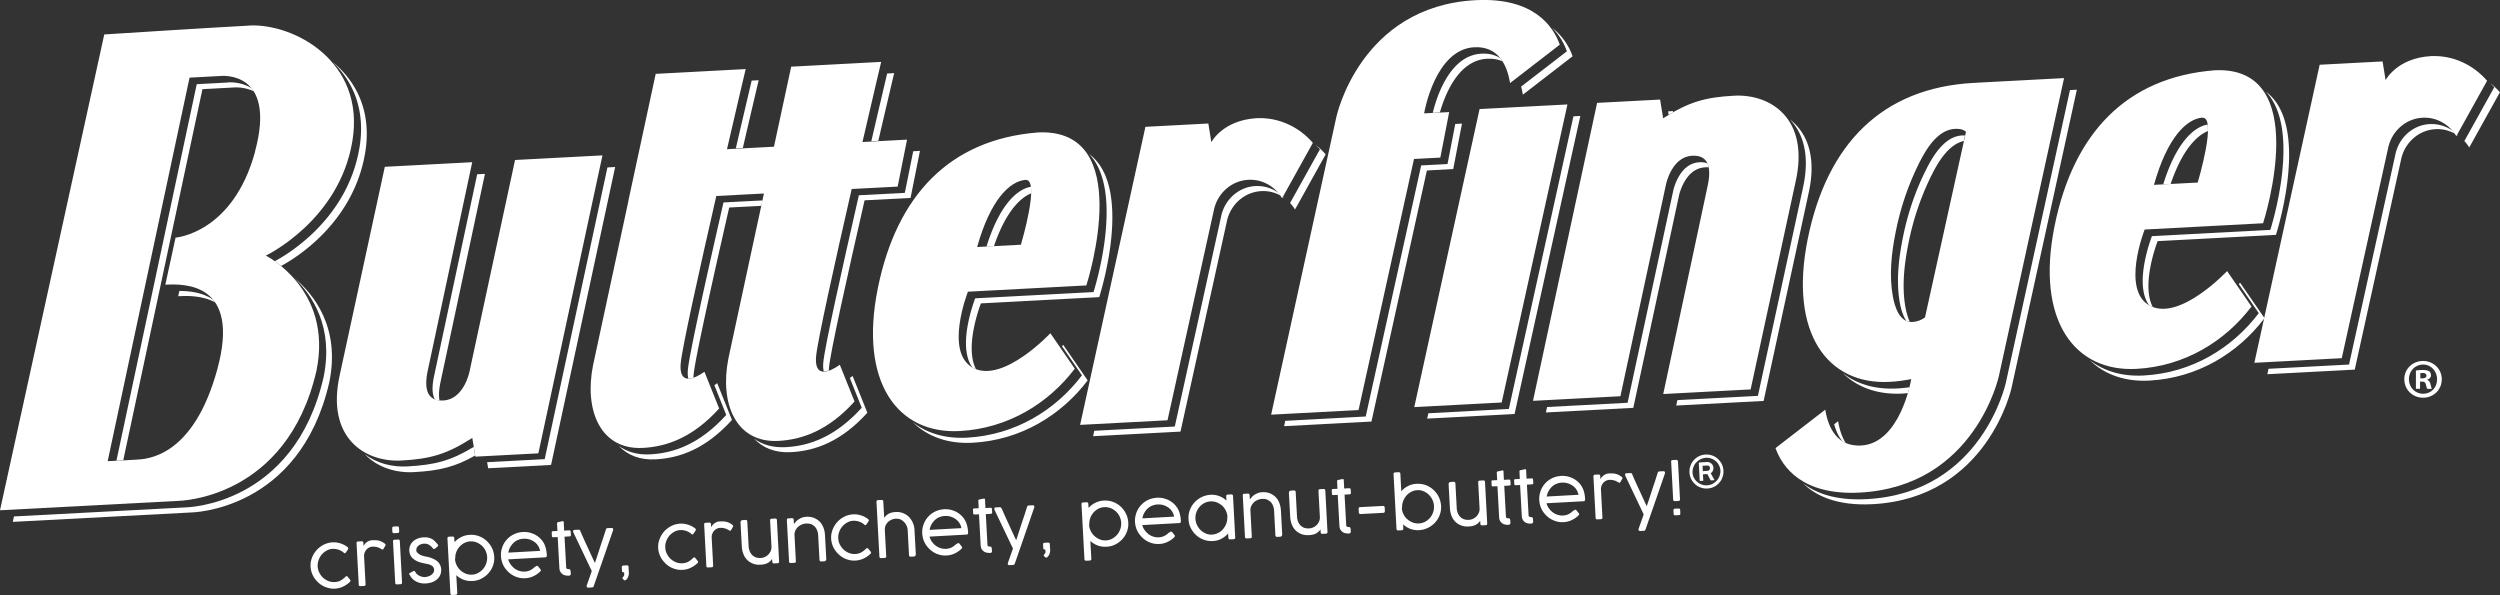 <svg xmlns="http://www.w3.org/2000/svg" id="Layer_2" viewBox="0 0 271.43 64.61"><rect x="0" y="0" width="271.43" height="64.61" fill="#333333" stroke="none"/><defs><style>.cls-1{fill:#fff}</style></defs><g id="Layer_1-2" data-name="Layer_1"><g><g><path d="M118.73 31.69v.02l-12.85.68s-2.03 5.14-.31 7.5c.05.03.1.06.16.09.08.04.16.07.24.11-1.31-2.48.53-7.15.53-7.15l12.85-.68v-.02c.15-.47 3.74-11.91-1.1-15.52 3.89 4.09.62 14.52.48 14.98ZM107.1 26.78l.81-.04c1.19-3.5 2.7-5.2 4.05-5.75 0-.27 0-.51-.03-.71-1.56.26-3.45 2.07-4.83 6.51ZM140.07 22.05c.2.21.38.44.53.7l3.33-5.99c-.33-.38-.69-.72-1.08-1.03.16.16.31.32.46.48l-3.25 5.84ZM132.09 14.68h-.03v.03s.01-.02.02-.03ZM39.03 16.02c-1.3 7.85-7.97 11.69-9.2 12.34.21.15.43.32.68.52 1.36-.72 7.86-4.56 9.14-12.31.74-4.5-1-7.77-3.53-9.84 2.19 2.09 3.59 5.18 2.91 9.3ZM80.65 16.07c.99-4.26 1.72-7.36 1.72-7.36l-.76.04c-.27 1.15-.92 3.91-1.72 7.36l.76-.04ZM78.55 21.98c-1.81 7.93-3.75 16.63-3.87 18.22-.03.38 0 .67.05.91.18 0 .37-.04.56-.1 0-.08 0-.17.01-.26.12-1.59 2.06-10.29 3.87-18.22l3.49-.18.13-.59-4.24.22ZM95.36 15.29c.99-4.26 1.72-7.35 1.72-7.35l-.76.04c-.27 1.15-.92 3.91-1.72 7.35l.76-.04ZM47.21 43.37c.15.06.32.1.51.11-.11-.53-.06-1.22.12-2.06l4.81-22.54-.84.04-4.67 21.86c-.25 1.15-.24 2.01.07 2.58ZM199.14 46.07c.19.69.47 1.32.88 1.82.12.07.24.14.37.2-.42-.67-.68-1.49-.82-2.36l-.43.33ZM139.29 21.35l-.02.03.17.11c-.05-.05-.1-.1-.15-.14ZM246.49 24.94v.02l-12.85.68s-2.03 5.14-.31 7.5c.05.03.1.06.16.09.08.04.16.07.24.1-1.31-2.48.53-7.15.53-7.15l12.85-.68v-.02c.15-.47 3.74-11.91-1.09-15.52 3.89 4.09.62 14.52.48 14.98ZM205.93 42.18c-2.3.12-4.31-.46-5.87-1.68 1.64 1.6 3.88 2.37 6.49 2.23.2-.01.4-.03.6-.05.07-.24.13-.45.17-.64-.46.07-.92.12-1.39.14ZM234.86 20.02l.81-.04c1.19-3.5 2.69-5.2 4.05-5.75 0-.27 0-.51-.03-.71-1.56.26-3.45 2.07-4.83 6.51ZM161.45 6.38c.66-.03 1.21.07 1.68.28-.07-.12-.15-.23-.24-.34-.54-.35-1.21-.54-2.06-.49-3.44.18-4.87 4.74-5.27 6.42l.77-.04c.56-1.96 2.02-5.67 5.12-5.83ZM165.15 9.4c.08.29.14.58.19.88l5.4-4.17c-.33-.94-.98-2.13-2.23-3.1.85.85 1.34 1.79 1.61 2.56l-4.98 3.84ZM209.14 18.38c-1.21 2.38-2.06 4.94-2.57 7.56-.44 2.25-.71 4.67-.3 6.94.11.59.31 1.37.7 1.96.12.05.24.09.38.11-.23-.51-.37-1.07-.46-1.52-.42-2.28-.15-4.69.3-6.94.51-2.62 1.37-5.17 2.57-7.56.7-1.39 1.82-3.25 3.45-3.62l.13-.6c-2.06-.13-3.4 2.08-4.21 3.68ZM181.66 12.18l-.02-.12-.53.03.06.38c.16-.1.33-.19.49-.28ZM139.04 21.24a2.34 2.34 0 0 0-.24-.31c-.71-.5-1.56-.77-2.48-.73-1.79.09-3.24 1.38-3.69 3.08l-5.08 23.03-8.74.46-.13.59 9.49-.5 5.08-23.03c.45-1.7 1.9-2.98 3.69-3.08.76-.04 1.48.14 2.1.49ZM194.32 12.96c1.46 1.49 2.22 3.92 1.42 7.48l-4.88 22.54-8.74.46-.13.59 9.49-.5 4.88-22.54c.91-4.04-.19-6.62-2.04-8.03ZM185.11 18.16c.15 0 .28 0 .41.01-.03-.16-.08-.31-.14-.44a2.22 2.22 0 0 0-.89-.11c-2.21.12-2.82 3.07-2.82 3.07l-4.96 23.04-8.74.46-.13.59 9.49-.5 4.96-23.04s.61-2.95 2.82-3.07Z" class="cls-1"/><path d="m224.74 9.78-6.96 31.77s-2.57 11.98-15.1 12.64c-3.34.18-5.51-.63-6.92-1.72 1.36 1.35 3.66 2.47 7.54 2.27 12.52-.66 15.1-12.64 15.1-12.64l7.09-32.36-.75.04ZM170.83 12.63l-7.01 31.77-8.74.47-.13.58 9.49-.5 7.14-32.36-.75.04zM245.82 34.58l.02-.07-2.63-3.82s-.05.05-.14.15l2.17 3.16c-2.87 3.78-7.25 6.49-12.5 6.77-2.3.12-4.31-.46-5.87-1.68 1.64 1.6 3.88 2.37 6.49 2.23 5.22-.28 9.6-2.97 12.46-6.72ZM266.77 14.65l.17.11c-.05-.05-.1-.1-.15-.14l-.02.03ZM270.35 8.99c.16.16.31.32.46.48l-3.25 5.84c.2.21.38.44.53.7l3.33-5.99c-.33-.38-.69-.72-1.08-1.03ZM266.29 14.2c-.7-.5-1.56-.77-2.48-.73-1.79.09-3.24 1.38-3.69 3.08l-5.08 23.03-8.74.46-.13.59 9.49-.5 5.08-23.03c.45-1.7 1.9-2.98 3.69-3.08.76-.04 1.47.14 2.1.49-.08-.11-.15-.21-.24-.31ZM157.78 18.35l.95-4.93-.73.04-.84 4.35-2.86.15-6.02 27.26-8.74.47-.12.58 9.48-.5 6.02-27.26 2.86-.16zM115.44 37.44s-.05.05-.14.15l2.17 3.16c-2.87 3.78-7.25 6.49-12.5 6.77-2.3.12-4.31-.46-5.87-1.68 1.64 1.6 3.88 2.37 6.49 2.23 5.24-.28 9.63-2.99 12.5-6.77l-2.65-3.85ZM51.43 48.52c-2.47 1.5-4.2 1.96-7.2 2.12-1.62.09-3.31-.32-4.62-1.33 1.37 1.46 3.39 2.05 5.32 1.95 2.77-.15 4.47-.56 6.65-1.8l-.15-.95ZM31.91 30.14c1.97 1.86 4.35 5.35 3.22 10.82-3.21 14.01-15 14.13-15 14.13l-18.61.98-.13.59 19.36-1.02s11.79-.13 15-14.13c1.25-6.06-1.8-9.68-3.84-11.36Z" class="cls-1"/><path d="m24.72 8.96-3.36.18-8.72 40.88c.23-.01.48-.03.74-.04l8.6-40.3 3.37-.18s1.12-.12 2.22.42c-.07-.11-.15-.22-.23-.32-1.21-.8-2.61-.65-2.61-.65ZM65.95 18.18l-6.81 31.67-6.25.33.11.66 6.83-.36 6.96-32.35-.84.05zM77.56 41.82l1.29 3.23c-2.85 3.15-5.67 4.15-8.27 4.28-1.39.07-2.52-.27-3.4-.92.94 1 2.28 1.56 4.02 1.46 2.6-.14 5.42-1.13 8.27-4.28l-1.6-3.99s-.12.09-.31.22ZM99.89 16.38l-.74.04-.91 4.52-4.99.26c-1.81 7.93-3.75 16.63-3.87 18.22-.03.38 0 .67.05.91.18 0 .37-.04.56-.1 0-.08 0-.17.01-.26.12-1.59 2.06-10.29 3.87-18.22l4.99-.26 1.02-5.1Z" class="cls-1"/><path d="M19.35 32.16c.86-.05 2.59-.11 4.01.67-.08-.11-.15-.22-.24-.31-1.16-.8-2.62-.93-3.65-.93l-.12.57ZM92.27 41.04l1.29 3.23c-2.85 3.15-5.67 4.15-8.27 4.28-1.39.07-2.52-.27-3.41-.92.94 1 2.28 1.56 4.02 1.46 2.6-.14 5.42-1.13 8.27-4.28l-1.6-3.99s-.12.09-.31.22Z" class="cls-1"/></g><g><path d="M169.35 4.85c-.71-1.99-2.83-5.16-9.15-4.83-12.52.66-15.1 12.64-15.1 12.64l-7.09 32.36 9.49-.5 6.02-27.26 2.86-.15.96-4.94-2.72.14.03-.15s1.18-6.81 5.41-7.03c2.52-.13 3.55 1.78 3.89 3.89l5.4-4.17ZM139.21 21.5l3.33-5.99c-1.5-1.73-3.68-2.78-6.07-2.68-3.73.21-4.95 2.61-4.95 2.61l-.33-2.03-6.83.36-7.09 32.36 9.49-.5 5.08-23.03c.45-1.7 1.9-2.98 3.69-3.08 1.53-.08 2.91.73 3.67 2ZM27.03 2.78c-4.85.26-15.71.96-15.71.96L0 55.4l19.36-1.02s11.79-.13 15-14.14c1.82-8.83-5.5-12.49-5.5-12.49s7.97-3.78 9.4-12.44c1.43-8.66-6.37-12.79-11.22-12.54Zm.67 13.67c-2.41 8.89-8.64 9.35-8.64 9.35l-1.11 5.11c1.93-.1 8.25-.32 5.64 9.2-2.61 9.52-7.6 9.74-8.86 9.8-1.25.07-3.04.16-3.04.16l8.89-41.64 3.36-.18s6.16-.7 3.75 8.19Z" class="cls-1"/><path d="m160.64 11.84-7.09 32.36 9.49-.5 7.14-32.36-9.54.5zM266.7 14.76l3.33-5.99c-1.5-1.73-3.68-2.78-6.07-2.68-3.73.21-4.95 2.61-4.95 2.61l-.33-2.03-6.83.36-7.09 32.36 9.49-.5 5.08-23.03c.45-1.7 1.9-2.98 3.69-3.08 1.53-.08 2.91.73 3.67 2ZM180.57 12.84l-.33-2.03-6.84.36-6.96 32.35 9.49-.5 4.96-23.04s.61-2.95 2.82-3.07c1.7-.09 2.17 1.12 1.68 3.33l-4.81 22.54 9.49-.5 4.88-22.54c1.56-6.9-2.75-9.55-6.65-9.35-3.21.17-4.97.69-7.74 2.46ZM51.28 47.55l.33 2.03 6.84-.36 6.96-32.35-9.49.5-4.96 23.04s-.61 2.95-2.82 3.07c-1.69.09-2.17-1.12-1.68-3.33l4.81-22.54-9.49.5-4.88 22.54c-1.56 6.9 2.75 9.55 6.65 9.35 3.21-.17 4.97-.69 7.74-2.46ZM117.95 31v-.02c.18-.57 5.38-17.11-5.26-16.6-9.59.76-15.34 6.84-17.38 16.9-2.08 10.28 2.19 15.87 8.88 15.52 5.24-.28 9.63-2.99 12.5-6.77l-2.65-3.85s-5.08 5.43-8.33 3.79c-3.25-1.64-.62-8.3-.62-8.3l12.85-.68Zm-6.63-11.47c1.68-.16-.48 7.04-.48 7.04l-4.75.25c1.45-5.17 3.55-7.13 5.23-7.29ZM245.71 24.25v-.02c.18-.57 5.38-17.11-5.26-16.6-9.59.76-15.34 6.84-17.38 16.9-2.08 10.28 2.19 15.87 8.88 15.52 5.24-.28 9.63-2.99 12.5-6.77l-2.65-3.85s-5.08 5.43-8.33 3.79c-3.25-1.64-.62-8.3-.62-8.3l12.85-.68Zm-6.62-11.47c1.68-.16-.48 7.04-.48 7.04l-4.75.25c1.45-5.17 3.55-7.14 5.23-7.3ZM214.61 8.99c-.1.02-.2 0-.31.01-9.98.53-15.95 6.66-18.03 16.94-2.08 10.28 2.19 15.87 8.88 15.52.81-.04 1.59-.15 2.36-.3l-.04.18s-1.18 6.81-5.41 7.03c-2.52.13-3.54-1.78-3.89-3.89l-5.4 4.17c.71 1.99 2.83 5.16 9.15 4.83 12.52-.66 15.1-12.64 15.1-12.64l7.08-32.36-9.49.5Zm-5.62 25.48c-.38.28-.83.46-1.36.49-1.41.07-1.93-1.7-2.12-2.79-.42-2.28-.15-4.69.3-6.94.51-2.62 1.37-5.17 2.57-7.56.83-1.65 2.23-3.96 4.4-3.66.29.04.5.15.67.3L209 34.47ZM68.24 21.77l-3.85 17.88c-.99 4.93.82 9.22 5.42 8.98 2.6-.14 5.42-1.13 8.27-4.28l-1.6-3.99s-2.81 2.17-2.58-.86c.12-1.59 2.06-10.29 3.87-18.22l5.17-.27-3.85 17.88c-.99 4.94.82 9.22 5.42 8.98 2.6-.14 5.42-1.13 8.27-4.28l-1.6-3.99s-2.81 2.17-2.58-.86c.12-1.59 2.06-10.29 3.87-18.22l4.99-.26 1.02-5.1-4.84.26c1.14-4.94 2.03-8.7 2.03-8.7l-9.77.52-1.87 8.69-5.1.27c1.14-4.95 2.03-8.7 2.03-8.7l-9.77.52-1.87 8.69-1.1 5.1Z" class="cls-1"/></g><path d="M265.11 41.17c0 1.13-.88 2.01-2.03 2.01s-2.04-.88-2.04-2.01.91-1.98 2.04-1.98 2.03.88 2.03 1.98Zm-3.57 0c0 .88.65 1.58 1.55 1.58s1.51-.7 1.51-1.57-.64-1.6-1.52-1.6-1.54.71-1.54 1.58Zm1.22 1.04h-.46v-1.98c.18-.04.44-.06.76-.06.37 0 .54.06.69.15.11.08.19.24.19.44 0 .22-.17.39-.41.46v.02c.19.07.3.22.36.48.06.3.1.42.14.5h-.49c-.06-.07-.1-.25-.16-.48-.04-.22-.16-.31-.41-.31h-.22v.8Zm.01-1.13h.22c.25 0 .46-.09.46-.29 0-.18-.13-.3-.42-.3-.12 0-.21.01-.25.02v.57Z" class="cls-1"/><g><path d="M37.47 62.65s.04-.03.06-.05c.02-.02.04-.03.07-.04.02 0 .05-.01.07 0 .02 0 .05.03.08.06.05.07.1.12.13.16.03.04.06.07.08.1.02.03.04.05.05.06.01.02.03.04.04.06.01.02.01.04 0 .07 0 .02-.02.05-.04.08s-.05.07-.1.1c-.11.09-.21.18-.33.25-.11.08-.24.14-.36.2a1.9 1.9 0 0 1-.4.14c-.14.04-.29.06-.45.07-.23.01-.45 0-.66-.06-.21-.05-.42-.12-.61-.22s-.37-.22-.53-.37c-.16-.15-.3-.31-.43-.49-.12-.18-.22-.38-.29-.58-.07-.21-.12-.43-.13-.66-.01-.23 0-.45.06-.67.05-.22.13-.42.23-.61s.23-.37.37-.53a2.622 2.622 0 0 1 1.07-.71c.21-.07.43-.11.65-.13.14 0 .29 0 .43.02s.28.05.41.09a2.502 2.502 0 0 1 .7.34c.02.01.04.03.07.05.02.02.05.04.06.06.02.02.03.05.04.08 0 .03 0 .06-.01.1l-.26.38c-.06.09-.14.09-.23 0a.942.942 0 0 0-.25-.18c-.09-.05-.19-.1-.29-.13-.1-.04-.21-.06-.32-.08-.11-.02-.22-.02-.33-.02-.22.01-.44.07-.64.18-.2.11-.38.25-.53.42-.15.17-.27.37-.35.6-.08.22-.12.46-.11.7.01.24.07.47.18.69.11.21.25.4.41.55.17.15.36.27.58.36a1.667 1.667 0 0 0 1.04.05c.11-.03.21-.07.3-.12.09-.05.17-.11.25-.17a2 2 0 0 0 .22-.19ZM39.47 59.29c.03-.06.07-.13.12-.2a1.203 1.203 0 0 1 .47-.36c.1-.04.22-.07.34-.08h.37a1.648 1.648 0 0 1 .92.31c.03.02.07.05.11.08.04.03.06.08.06.12 0 .03 0 .05-.02.08l-.21.36s-.07.07-.1.07c-.02 0-.04 0-.06-.02-.02-.01-.04-.03-.07-.04-.16-.1-.32-.17-.47-.21-.15-.04-.31-.06-.48-.05a.87.87 0 0 0-.36.09c-.11.05-.21.13-.3.22-.08.1-.15.21-.2.34-.05.13-.07.28-.06.45l.16 2.99c0 .11-.05.17-.16.18l-.4.02c-.12 0-.18-.05-.18-.16l-.24-4.52c0-.05.01-.09.04-.12s.07-.05.12-.05l.4-.02c.05 0 .1.01.13.04s.05.07.05.11l.02.34ZM43.34 57.69c0 .11-.05.17-.16.18l-.39.02c-.12 0-.18-.05-.19-.16l-.02-.39c0-.05.01-.09.04-.12s.07-.05.12-.05l.4-.02c.05 0 .1.01.13.04s.05.07.05.12l.02.39Zm.31 5.56c0 .11-.05.17-.16.18l-.39.02c-.12 0-.18-.05-.19-.16l-.24-4.52c0-.05.01-.09.04-.12s.07-.05.12-.05l.4-.02c.05 0 .1.01.13.04s.05.07.05.12l.24 4.52ZM44.46 62.43s-.03-.07-.03-.09v-.06c0-.02.01-.03.03-.04.01-.01.03-.03.06-.04l.35-.19c.06-.03.11-.03.15 0 .04.03.07.07.09.11.04.1.11.18.2.25.09.07.18.13.28.17.1.04.2.08.3.09.1.02.19.03.26.02.1 0 .2-.03.32-.06.12-.04.22-.08.32-.15.1-.06.18-.15.25-.24.07-.1.09-.21.09-.34a.49.49 0 0 0-.12-.33.772.772 0 0 0-.27-.19c-.11-.05-.23-.09-.36-.11-.13-.03-.27-.05-.4-.08-.23-.05-.44-.11-.63-.19a1.95 1.95 0 0 1-.47-.28c-.13-.11-.24-.24-.31-.38a1.317 1.317 0 0 1-.04-1.06c.07-.17.17-.32.31-.45.13-.13.3-.23.49-.31.19-.08.41-.12.65-.14.2-.01.37 0 .51.03s.27.08.39.14.22.15.32.24c.1.1.2.21.31.34.03.05.05.09.06.13 0 .04-.02.08-.06.11l-.29.24c-.06.04-.1.05-.13.03a.314.314 0 0 1-.1-.08c-.06-.07-.12-.13-.18-.19s-.13-.11-.2-.16a.948.948 0 0 0-.25-.11c-.09-.03-.2-.03-.32-.03-.11 0-.22.02-.32.06a.794.794 0 0 0-.46.36c-.05.09-.06.19-.06.31 0 .09.04.17.11.24.06.07.15.14.24.19.1.06.2.1.32.14.11.04.22.07.33.09.25.04.47.1.67.18.2.08.38.17.53.28.15.11.27.25.35.4.09.16.14.33.15.53.01.22-.02.42-.1.61-.08.18-.19.34-.34.47-.15.13-.33.24-.54.32-.21.08-.45.12-.7.14-.16 0-.33 0-.5-.03-.17-.03-.33-.09-.49-.16-.15-.08-.3-.17-.43-.3a1.23 1.23 0 0 1-.3-.44ZM49.34 58.88c.21-.24.45-.43.74-.57.28-.14.6-.23.93-.24.23-.01.45 0 .67.05.21.05.42.12.61.22s.37.22.53.37a2.622 2.622 0 0 1 .71 1.07c.07.21.11.43.13.66.01.23 0 .45-.05.67a2.46 2.46 0 0 1-.59 1.14c-.14.16-.31.3-.49.42s-.37.22-.58.29c-.21.07-.43.11-.66.12-.34.02-.66-.03-.96-.14-.3-.11-.56-.28-.79-.49l.11 1.95s-.01.09-.04.12-.07.05-.13.06l-.4.02s-.09-.01-.12-.04c-.04-.03-.05-.07-.06-.12l-.32-5.99c0-.11.05-.17.17-.18l.39-.02c.11 0 .17.05.18.16l.03.47Zm.06 1.79c.01.24.07.46.17.68a1.883 1.883 0 0 0 .99.93c.22.09.45.12.69.11.24-.01.46-.07.67-.19.2-.11.38-.25.53-.43.15-.17.26-.37.34-.6.08-.22.11-.45.1-.69-.01-.24-.07-.47-.17-.68-.1-.21-.24-.4-.4-.55-.17-.15-.36-.27-.57-.36-.22-.08-.44-.12-.68-.11-.24.01-.47.07-.67.18a1.821 1.821 0 0 0-.97 1.7ZM58.16 61.52s.05-.04.07-.06c.03-.02.05-.03.08-.03.04 0 .08.02.11.06.06.07.1.12.13.16.03.04.06.08.08.1.02.03.04.05.05.06.01.01.02.03.03.05 0 .02.01.03.01.05 0 .03 0 .06-.03.09-.02.03-.06.07-.11.12-.11.09-.21.18-.33.25-.11.08-.24.14-.36.2a1.9 1.9 0 0 1-.4.14c-.14.04-.29.06-.45.07-.23.01-.45 0-.66-.05-.21-.05-.42-.12-.61-.22s-.37-.22-.53-.37c-.16-.15-.3-.31-.43-.49-.12-.18-.22-.37-.29-.58a2.86 2.86 0 0 1-.13-.66c-.01-.23 0-.45.05-.67.05-.22.12-.42.21-.61.1-.19.21-.37.36-.53a2.49 2.49 0 0 1 1.07-.71c.21-.07.44-.11.68-.13.19-.01.38 0 .57.03.19.03.37.09.55.16.18.07.35.17.5.28.16.11.3.25.43.4.18.21.31.45.4.73.09.28.15.6.16.96 0 .12-.05.18-.16.19l-4.03.22c.05.2.14.39.26.55.12.17.26.31.41.43a1.719 1.719 0 0 0 1.1.35c.14 0 .27-.03.38-.06.11-.03.21-.07.3-.12.09-.05.17-.1.25-.17a2 2 0 0 0 .22-.19Zm-2.25-2.71c-.19.14-.34.31-.47.52-.13.21-.21.43-.25.67l3.45-.19c-.04-.21-.12-.4-.23-.57-.11-.17-.25-.31-.41-.42-.16-.11-.34-.2-.54-.26s-.4-.08-.61-.07c-.17 0-.33.04-.49.09-.16.05-.31.13-.45.22ZM61.78 62.5c-.12 0-.24 0-.36-.02a.95.95 0 0 1-.33-.13.926.926 0 0 1-.25-.27c-.07-.12-.1-.27-.11-.46l-.18-3.31-.44.02c-.06 0-.11 0-.14-.02-.03-.02-.05-.06-.05-.13l-.02-.35c0-.07 0-.11.04-.13.03-.02.08-.03.14-.03l.44-.02-.04-.81s0-.08.02-.1c.02-.02.05-.04.09-.05.02 0 .05-.01.09-.02.05 0 .1-.02.15-.03.06-.01.13-.03.2-.05h.1c.03 0 .05.02.06.04.01.02.02.04.02.07v.09l.04.82.53-.03c.06 0 .1 0 .13.03.03.02.04.07.05.14l.02.3c0 .07 0 .11-.03.14-.03.03-.07.05-.13.05l-.53.03.18 3.3c0 .09.03.15.08.18s.11.05.18.04c.06 0 .11.01.15.05.04.03.06.08.07.15l.02.31c0 .06-.01.11-.05.14-.03.04-.08.06-.14.06ZM63 57.65c.06.13.13.28.21.48.09.19.18.4.28.62.1.22.21.45.32.69l.31.68c.1.21.19.41.27.58.08.18.15.31.2.42.04-.11.08-.25.15-.44.06-.18.13-.39.2-.61.07-.22.15-.46.23-.71.08-.25.16-.49.24-.72.08-.23.15-.45.21-.65.07-.2.12-.36.16-.5.02-.04.04-.08.07-.11.03-.03.07-.04.12-.04l.42-.02c.11 0 .17.04.18.12V57.55l-.78 2.26-1.33 3.83c-.03.09-.1.14-.19.14l-.38.02c-.12 0-.19-.04-.19-.13v-.09l.55-1.58-2.01-4.22v-.03c0-.02-.01-.04-.01-.08 0-.09.05-.14.17-.14l.4-.02c.05 0 .09 0 .13.03.03.02.06.06.08.1ZM68.28 62.09c.01.21-.02.39-.09.56-.07.17-.17.29-.3.36h-.05s-.05 0-.07-.02l-.15-.13s-.04-.05-.04-.08 0-.05.03-.08a.55.55 0 0 1 .07-.09c.03-.04.05-.08.07-.12.02-.04.03-.09.02-.15v-.13s-.02-.04-.03-.05a.219.219 0 0 0-.05-.03c-.09 0-.14-.04-.16-.13l-.02-.43c0-.05.01-.09.04-.12s.07-.05.12-.05l.39-.02c.06 0 .1.01.13.04s.05.07.05.12l.03.56ZM75.21 60.61s.04-.03.06-.05c.02-.02.04-.03.07-.04h.07c.02 0 .05.03.08.06.05.07.1.12.13.16.03.04.06.08.08.1.02.03.04.05.05.06.01.02.03.04.04.06s.01.04 0 .07c0 .02-.02.05-.04.08s-.05.06-.1.1c-.1.09-.21.17-.33.25-.11.08-.24.14-.36.2s-.26.11-.4.14c-.14.04-.29.06-.45.07-.23.01-.45 0-.66-.05-.21-.05-.42-.12-.61-.22s-.37-.22-.53-.37c-.16-.15-.3-.31-.43-.49-.12-.18-.22-.37-.29-.58-.07-.21-.12-.43-.13-.66-.01-.23 0-.45.06-.67a2.641 2.641 0 0 1 .6-1.14 2.622 2.622 0 0 1 1.07-.71c.21-.07.43-.11.65-.13.14 0 .29 0 .43.02s.28.05.41.09a2.502 2.502 0 0 1 .7.34c.02.01.04.03.07.05.02.02.05.04.06.06.02.02.03.05.04.08 0 .03 0 .06-.01.09l-.26.38c-.06.09-.14.09-.23 0a.942.942 0 0 0-.25-.18c-.09-.05-.19-.1-.29-.13-.1-.04-.21-.06-.32-.08-.11-.02-.22-.02-.33-.02-.22.01-.44.07-.64.18-.2.11-.38.25-.53.42-.15.17-.27.37-.35.6-.09.22-.12.46-.11.7.01.24.07.47.18.69.11.21.25.4.41.55.17.15.36.27.58.36a1.667 1.667 0 0 0 1.04.05c.11-.03.21-.07.3-.12.09-.05.17-.11.25-.17a2 2 0 0 0 .22-.19ZM77.21 57.25c.03-.06.07-.12.12-.2a1.203 1.203 0 0 1 .47-.36c.1-.05.22-.07.34-.08h.37a1.648 1.648 0 0 1 .92.31c.03.02.07.05.11.08.04.03.06.08.06.12 0 .03 0 .05-.02.08l-.21.36s-.07.07-.1.07c-.02 0-.04 0-.06-.02-.02-.01-.04-.03-.07-.04-.16-.1-.32-.17-.47-.21-.15-.04-.31-.06-.48-.05a.928.928 0 0 0-.66.32c-.09.09-.15.21-.2.34-.05.13-.07.28-.06.45l.16 2.99c0 .11-.05.17-.16.18l-.4.02c-.12 0-.18-.05-.18-.16l-.24-4.52c0-.05.01-.09.04-.12s.07-.05.12-.05l.4-.02c.05 0 .1.01.13.04s.05.07.05.11l.02.34ZM83.84 60.68c-.07.09-.14.18-.22.25-.08.07-.16.14-.26.19-.1.05-.21.1-.34.13a2.6 2.6 0 0 1-.44.06c-.31.02-.59-.02-.84-.12-.25-.1-.45-.23-.63-.41-.17-.18-.31-.39-.4-.64-.1-.25-.15-.51-.17-.8l-.14-2.6c0-.09.01-.15.06-.2.04-.04.1-.07.17-.07l.28-.02c.09 0 .16.01.18.05.03.04.05.1.05.19l.14 2.61c0 .15.04.31.09.47s.13.3.23.42.24.22.4.3c.16.07.36.1.59.09.14 0 .29-.04.43-.1.14-.06.27-.14.38-.25.11-.11.2-.24.27-.39.07-.15.1-.33.09-.52l-.15-2.82c0-.11.05-.17.16-.18l.39-.02c.12 0 .18.05.19.16l.24 4.52c0 .05-.01.09-.04.12s-.07.05-.12.05l-.4.02c-.05 0-.1-.01-.13-.04a.166.166 0 0 1-.05-.12l-.02-.32ZM86.2 56.9c.07-.09.14-.18.23-.28.08-.09.18-.17.29-.24.11-.07.23-.14.36-.18.13-.05.28-.08.45-.09.31-.02.59.02.84.12.25.1.45.23.63.41.17.18.31.39.4.64.1.25.15.52.17.8l.14 2.59c0 .09-.01.15-.06.2-.04.05-.1.07-.17.07l-.28.02c-.09 0-.16-.01-.18-.05a.309.309 0 0 1-.05-.19l-.14-2.61c0-.15-.04-.31-.09-.46-.05-.16-.13-.3-.23-.42s-.24-.22-.4-.3c-.16-.07-.36-.1-.59-.09-.15 0-.29.04-.45.1-.15.06-.29.15-.41.25-.12.11-.22.24-.3.4a1.1 1.1 0 0 0-.1.52l.15 2.82c0 .11-.05.17-.16.18l-.39.02c-.12 0-.18-.05-.19-.16l-.24-4.52c0-.05.01-.09.04-.12s.07-.05.12-.05l.4-.02c.05 0 .1.01.13.04s.05.07.05.11l.03.47ZM93.99 59.6s.04-.03.06-.05c.02-.02.04-.03.07-.04h.07c.02 0 .05.03.08.06.06.07.1.12.13.16.03.04.06.08.08.1.02.03.04.05.05.06.01.02.03.04.04.06.01.02.01.04 0 .07 0 .02-.02.05-.04.08s-.05.06-.1.1c-.1.09-.21.18-.33.25-.11.08-.24.14-.36.2a1.9 1.9 0 0 1-.4.14c-.14.04-.29.06-.45.07-.23.01-.45 0-.66-.05-.21-.05-.42-.12-.61-.22s-.37-.22-.53-.37c-.16-.15-.3-.31-.43-.49-.12-.18-.22-.37-.29-.58-.07-.21-.12-.43-.13-.66-.01-.23 0-.45.06-.67a2.641 2.641 0 0 1 .6-1.14 2.622 2.622 0 0 1 1.07-.71c.21-.07.43-.11.65-.13.14 0 .29 0 .43.02s.28.05.41.09a2.502 2.502 0 0 1 .7.34c.02.01.04.03.07.05.02.02.05.04.06.06.02.02.03.05.04.08 0 .03 0 .06-.01.09l-.26.38c-.06.09-.14.09-.23 0-.07-.07-.16-.13-.25-.18-.09-.05-.19-.1-.29-.13-.1-.04-.21-.06-.32-.08-.11-.02-.22-.02-.33-.02-.22.01-.44.07-.64.18-.2.11-.38.25-.53.42-.15.17-.27.37-.35.6-.09.23-.12.46-.11.7.01.24.07.47.18.69.11.21.25.4.41.55.17.15.36.27.58.36a1.667 1.667 0 0 0 1.04.05c.11-.03.21-.07.3-.12.09-.05.17-.11.25-.17a2 2 0 0 0 .22-.19ZM96 56.22c.07-.09.14-.18.22-.25.08-.07.17-.14.26-.19.1-.05.21-.1.34-.13.13-.03.27-.05.44-.06.29-.02.55.03.79.12.24.1.45.23.63.41a2.172 2.172 0 0 1 .61 1.44l.14 2.59c0 .09-.01.15-.06.2-.04.05-.1.07-.17.07l-.28.02c-.09 0-.16-.01-.18-.05a.309.309 0 0 1-.05-.19l-.14-2.61c0-.15-.04-.31-.1-.46a1.355 1.355 0 0 0-.66-.72c-.16-.07-.34-.1-.54-.09-.15 0-.29.04-.44.1-.14.06-.27.14-.39.25-.11.11-.2.24-.27.39-.07.15-.09.33-.08.52l.15 2.82c0 .11-.05.17-.16.18l-.39.02c-.12 0-.18-.05-.19-.16l-.32-5.96c0-.05.01-.09.04-.13.03-.03.07-.05.12-.05l.4-.02c.05 0 .1.01.13.04s.05.07.05.12l.1 1.77ZM103.9 59.05s.05-.04.07-.06c.03-.02.05-.03.08-.03.04 0 .08.02.11.06.06.07.1.12.13.16.03.04.06.08.08.1.02.03.04.05.05.06.01.02.02.03.03.05 0 .02.01.03.01.05 0 .03 0 .06-.03.09-.02.03-.06.07-.11.12-.11.09-.21.18-.33.25-.11.08-.24.14-.36.2a1.9 1.9 0 0 1-.4.14c-.14.04-.29.06-.45.07-.23.01-.45 0-.66-.05-.21-.05-.42-.12-.61-.22s-.37-.22-.53-.37c-.16-.15-.31-.31-.43-.49s-.22-.37-.29-.58a2.86 2.86 0 0 1-.13-.66c-.01-.23 0-.45.05-.67.05-.22.12-.42.21-.61.1-.19.21-.37.36-.53a2.49 2.49 0 0 1 1.07-.71c.21-.07.44-.11.68-.13.19-.01.38 0 .57.03.19.03.37.09.55.16.18.07.35.17.5.28a2.244 2.244 0 0 1 .83 1.13c.09.28.15.6.16.96 0 .12-.05.18-.16.19l-4.03.22c.05.2.14.39.26.55.12.17.25.31.41.43a1.719 1.719 0 0 0 1.1.35c.14 0 .27-.03.38-.06.11-.03.21-.07.3-.12.09-.05.17-.11.25-.17a2 2 0 0 0 .22-.19Zm-2.25-2.71c-.19.14-.34.31-.47.52-.13.21-.21.43-.25.67l3.45-.19c-.04-.21-.11-.4-.23-.57-.11-.17-.25-.31-.41-.42-.16-.11-.34-.2-.54-.26s-.4-.08-.61-.07c-.17 0-.33.04-.49.09-.16.05-.31.13-.45.22ZM107.52 60.03c-.12 0-.24 0-.36-.02a.95.95 0 0 1-.33-.13.926.926 0 0 1-.25-.27c-.07-.12-.1-.27-.11-.46l-.18-3.31-.44.02c-.06 0-.11 0-.14-.02-.03-.02-.05-.06-.05-.13l-.02-.35c0-.07 0-.11.04-.13.03-.02.08-.03.14-.03l.44-.02-.04-.81s0-.07.02-.09c.02-.02.05-.04.09-.05.02 0 .05-.01.09-.02.05 0 .1-.02.15-.03.06-.01.13-.03.2-.04h.1c.03 0 .05.02.06.04.01.02.02.04.02.07v.09l.04.82.53-.03c.06 0 .1 0 .13.03.03.02.04.07.05.14l.02.3c0 .07 0 .11-.03.14-.03.03-.07.05-.13.05l-.53.03.18 3.3c0 .09.03.15.07.18.05.03.11.05.18.04.06 0 .11.01.15.04.04.03.06.08.07.15l.02.31c0 .06-.01.11-.05.14-.03.04-.08.06-.14.06ZM108.74 55.18c.05.12.13.28.21.48.09.19.18.4.28.62.1.22.21.45.32.69l.31.68c.1.22.19.41.27.59.08.18.15.31.2.42.03-.11.08-.25.14-.44.06-.18.13-.39.2-.61.07-.23.15-.46.23-.71.08-.25.16-.49.24-.72.08-.23.15-.45.21-.65.07-.2.12-.36.16-.5.02-.04.04-.08.07-.11.03-.03.07-.04.12-.04l.42-.02c.11 0 .17.04.18.13v.03c0 .01 0 .02-.01.04v.04l-.78 2.26-1.33 3.83c-.03.09-.09.14-.19.15l-.38.02c-.12 0-.19-.04-.19-.13v-.09l.56-1.58-2.01-4.22v-.03c0-.02-.01-.05-.01-.08 0-.09.05-.14.17-.14l.4-.02c.05 0 .09 0 .13.03.04.02.06.06.08.1ZM114.02 59.62c.01.21-.02.39-.09.56-.07.16-.17.29-.3.36h-.05s-.05 0-.07-.02l-.15-.13s-.04-.05-.04-.08 0-.05.03-.08a.55.55 0 0 1 .07-.09c.02-.04.05-.08.07-.12.02-.04.03-.1.02-.15v-.13s-.02-.04-.03-.05a.219.219 0 0 0-.05-.03c-.09 0-.14-.04-.16-.13l-.02-.43c0-.05.01-.09.04-.12s.07-.05.12-.05l.39-.02c.05 0 .1.01.13.04s.05.07.05.12l.03.56ZM118.18 55.16c.21-.24.45-.43.74-.57.28-.14.6-.23.93-.24.23-.01.45 0 .67.05.21.05.42.12.61.22s.37.22.53.37a2.622 2.622 0 0 1 .71 1.07c.07.21.11.43.13.66.01.23 0 .45-.05.67a2.46 2.46 0 0 1-.59 1.14c-.14.16-.31.3-.49.42s-.37.22-.58.29c-.21.07-.43.11-.66.12-.34.02-.66-.03-.96-.14-.3-.11-.56-.28-.79-.49l.11 1.95s-.01.09-.04.12-.07.05-.13.06l-.4.02s-.09-.01-.12-.04c-.04-.03-.05-.07-.06-.12l-.32-5.99c0-.11.05-.17.17-.18l.39-.02c.11 0 .17.05.18.16l.03.47Zm.06 1.79c.01.24.07.46.17.68a1.883 1.883 0 0 0 .99.93c.22.09.45.13.69.11.24-.01.46-.07.67-.19.2-.11.38-.25.53-.43.15-.17.26-.37.34-.6.08-.22.11-.45.1-.69-.01-.24-.07-.47-.17-.68-.1-.21-.24-.4-.4-.55-.17-.15-.36-.27-.57-.36-.22-.08-.44-.12-.68-.11-.24.01-.47.07-.67.18a1.821 1.821 0 0 0-.97 1.7ZM127 57.8s.05-.04.07-.06c.03-.02.05-.03.08-.03.04 0 .08.02.11.06.06.07.1.12.13.16.03.04.06.08.08.1.02.03.04.05.05.06.01.01.02.03.03.05 0 .02.01.03.01.05 0 .03 0 .06-.03.09-.02.03-.06.07-.11.12-.1.09-.21.18-.33.25-.11.08-.24.14-.36.2a1.9 1.9 0 0 1-.4.14c-.14.04-.29.06-.45.07-.23.01-.45 0-.66-.05-.21-.05-.42-.12-.61-.22s-.37-.22-.53-.37c-.16-.15-.3-.31-.43-.49-.12-.18-.22-.38-.29-.58a2.86 2.86 0 0 1-.13-.66c-.01-.23 0-.45.05-.67.05-.22.12-.42.21-.61.1-.19.21-.37.36-.53a2.49 2.49 0 0 1 1.07-.71c.21-.07.44-.11.68-.13.19-.01.38 0 .57.03.19.03.37.09.55.16.18.07.35.17.5.28.16.11.3.25.43.4.18.21.31.45.4.73.09.28.15.6.16.96 0 .12-.05.18-.16.19l-4.03.22c.05.2.14.39.26.55.12.17.26.31.41.43a1.719 1.719 0 0 0 1.1.35c.14 0 .27-.03.38-.06.11-.03.21-.07.3-.12s.17-.1.25-.17a2 2 0 0 0 .22-.19Zm-2.25-2.71c-.19.14-.34.31-.47.52-.13.21-.21.43-.25.67l3.45-.19c-.04-.21-.12-.4-.23-.57-.11-.17-.25-.31-.41-.42-.16-.11-.34-.2-.54-.26s-.4-.08-.61-.07c-.17 0-.33.04-.49.09-.16.05-.31.13-.45.22ZM133.33 57.93c-.21.24-.45.43-.73.57-.28.15-.6.23-.93.24a2.46 2.46 0 0 1-1.8-.64c-.16-.14-.3-.31-.42-.49s-.22-.38-.29-.58c-.07-.21-.11-.43-.12-.66-.01-.23 0-.45.05-.67.05-.21.12-.42.22-.61s.22-.37.37-.53c.14-.16.31-.3.49-.42s.37-.21.58-.29c.21-.07.43-.11.66-.13.34-.02.66.03.96.14.3.11.56.28.79.49l-.03-.47c0-.11.05-.17.16-.18l.39-.02c.12 0 .18.05.19.16l.24 4.52c0 .05-.01.09-.04.13-.03.03-.07.05-.12.05l-.4.02c-.05 0-.1-.01-.13-.04a.166.166 0 0 1-.05-.12l-.03-.48Zm-.06-1.79c-.01-.24-.07-.47-.17-.68-.1-.21-.24-.4-.4-.55-.17-.15-.36-.27-.58-.36s-.45-.12-.69-.11c-.24.01-.46.07-.67.18s-.38.25-.53.42a1.821 1.821 0 0 0-.27 1.96c.1.21.24.4.4.56.17.16.36.28.57.37.22.09.44.13.68.11.24-.01.46-.08.67-.19.21-.11.39-.25.53-.43a1.869 1.869 0 0 0 .44-1.29ZM135.7 54.23c.07-.09.14-.18.23-.28.08-.09.18-.17.29-.24.11-.07.23-.13.36-.18.13-.05.28-.08.45-.09.31-.02.59.02.84.12.24.1.45.23.63.41.17.18.31.39.4.64.1.25.15.52.17.8l.14 2.59c0 .09-.01.15-.06.2-.04.05-.1.07-.17.07l-.28.02c-.09 0-.16-.01-.18-.05a.309.309 0 0 1-.05-.19l-.14-2.61c0-.15-.04-.31-.09-.46-.05-.16-.13-.3-.23-.42s-.24-.22-.4-.3c-.16-.07-.36-.1-.59-.09-.15 0-.29.04-.45.1s-.29.15-.41.25c-.12.11-.22.24-.3.4a1.1 1.1 0 0 0-.1.52l.15 2.82c0 .11-.05.17-.16.18l-.39.02c-.12 0-.18-.05-.19-.16l-.24-4.52c0-.05.01-.09.04-.12s.07-.05.12-.05l.4-.02c.05 0 .1.01.13.04s.05.07.05.11l.03.47ZM143.38 57.47c-.07.09-.14.18-.22.25-.08.07-.16.14-.26.19-.1.05-.21.1-.34.13a2.6 2.6 0 0 1-.44.06c-.31.02-.59-.02-.84-.12-.25-.1-.45-.23-.63-.41-.17-.18-.31-.39-.4-.64-.1-.25-.15-.52-.17-.8l-.14-2.59c0-.09.01-.15.06-.2.04-.05.1-.07.17-.07l.28-.02c.09 0 .16.01.18.05.03.04.05.1.05.19l.14 2.61c0 .15.04.31.09.46.05.16.13.3.23.42s.23.22.4.3c.16.07.36.1.59.09.15 0 .29-.04.43-.1.14-.06.27-.14.38-.25.11-.11.2-.24.27-.39.07-.15.1-.33.09-.52l-.15-2.82c0-.11.05-.17.16-.18l.39-.02c.12 0 .18.05.19.16l.24 4.52c0 .05-.01.09-.04.12s-.07.05-.12.05l-.4.02c-.05 0-.1-.01-.13-.04a.166.166 0 0 1-.05-.12l-.02-.32ZM146.47 57.92c-.12 0-.24 0-.36-.02s-.23-.07-.33-.13a.926.926 0 0 1-.25-.27c-.07-.12-.1-.27-.11-.46l-.18-3.31-.44.02c-.06 0-.11 0-.14-.02-.03-.02-.05-.06-.05-.13l-.02-.35c0-.07 0-.11.04-.13.03-.02.08-.03.14-.03l.44-.02-.04-.81s0-.08.02-.1c.02-.02.05-.04.09-.05.02 0 .05-.01.09-.02.05 0 .1-.02.15-.03.06-.01.13-.03.2-.04h.1c.03 0 .05.02.06.04.01.02.02.04.02.07v.09l.04.82.53-.03c.06 0 .1 0 .13.03.03.02.04.07.05.14l.02.3c0 .07 0 .11-.03.14-.03.03-.07.05-.13.05l-.53.03.18 3.3c0 .09.03.15.08.18s.11.05.18.04c.06 0 .11.01.15.04.04.03.06.08.07.15l.02.31c0 .06-.01.11-.05.14-.03.04-.08.06-.14.06ZM150.16 54.93s.09.01.12.04.05.07.06.12l.02.4s-.01.09-.04.13c-.03.04-.07.06-.12.06l-2.48.13c-.12 0-.18-.05-.19-.17l-.02-.4c0-.11.05-.17.17-.18l2.48-.13ZM152.14 53.34c.21-.24.45-.43.74-.57.28-.15.6-.23.93-.24.23-.01.45 0 .67.05a2.46 2.46 0 0 1 1.14.59c.16.15.3.31.42.49s.22.38.29.59c.07.21.11.43.13.66.01.23 0 .45-.05.67-.05.21-.12.42-.22.61s-.22.37-.37.53c-.14.16-.31.3-.49.42s-.37.21-.58.29c-.21.07-.43.11-.66.13-.34.02-.66-.03-.96-.14-.3-.11-.56-.27-.79-.49l.02.46c0 .11-.05.17-.16.18l-.39.02c-.12 0-.18-.05-.19-.16l-.32-5.96c0-.05.01-.09.04-.13.03-.03.07-.05.12-.05l.4-.02c.05 0 .1.01.13.04s.05.07.05.12l.1 1.91Zm.06 1.79c.01.24.07.47.17.68.1.21.24.4.41.55.17.15.36.27.58.36.22.09.45.12.69.11.24-.01.46-.07.67-.18.2-.11.38-.25.53-.42a1.821 1.821 0 0 0 .44-1.29c-.01-.24-.07-.46-.17-.68-.1-.21-.24-.4-.4-.56-.17-.16-.36-.28-.57-.37-.22-.09-.44-.13-.68-.11-.24.01-.47.08-.67.19-.21.11-.38.25-.53.43-.15.18-.26.38-.34.6-.08.22-.11.46-.1.69ZM160.72 56.53c-.07.09-.14.18-.22.25-.08.07-.16.14-.26.19-.1.05-.21.1-.34.13a2.6 2.6 0 0 1-.44.06c-.31.02-.59-.02-.84-.12-.25-.1-.45-.23-.63-.41-.17-.18-.31-.39-.4-.64-.1-.25-.15-.51-.17-.8l-.14-2.59c0-.09.01-.15.06-.2.04-.04.1-.07.17-.07l.28-.02c.09 0 .16.01.18.05.03.04.05.1.05.19l.14 2.61c0 .15.04.31.09.47.05.16.13.3.23.42s.23.22.4.3c.16.07.36.1.59.09.15 0 .29-.04.43-.1.14-.06.27-.14.38-.25.11-.11.2-.24.27-.39.07-.15.1-.33.09-.52l-.15-2.82c0-.11.05-.17.16-.18l.39-.02c.12 0 .18.05.19.16l.24 4.52c0 .05-.01.09-.04.13-.03.03-.07.05-.12.05l-.4.02c-.05 0-.1-.01-.13-.04a.166.166 0 0 1-.05-.12l-.02-.32ZM163.81 56.98c-.12 0-.24 0-.36-.02a.95.95 0 0 1-.33-.13.816.816 0 0 1-.25-.27c-.07-.12-.1-.27-.11-.46l-.18-3.31-.44.02c-.06 0-.11 0-.14-.02-.03-.02-.05-.06-.05-.13l-.02-.35c0-.07 0-.11.04-.13.03-.02.08-.03.14-.03l.44-.02-.04-.81s0-.07.02-.09c.02-.02.05-.04.09-.05.02 0 .05-.01.09-.02.05 0 .1-.02.15-.03.06-.01.13-.03.2-.05h.1c.02 0 .05.02.06.04.01.02.02.04.02.07v.09l.04.82.53-.03c.06 0 .1 0 .13.03.03.02.04.07.05.13l.02.3c0 .07 0 .11-.03.14-.03.03-.07.05-.13.05l-.53.03.18 3.3c0 .09.03.15.07.18.05.03.11.05.18.04.06 0 .11.01.15.04.04.03.06.08.07.15l.02.31c0 .06-.01.11-.05.14-.03.04-.08.06-.14.06ZM166.27 56.85c-.12 0-.24 0-.36-.02a.95.95 0 0 1-.33-.13.926.926 0 0 1-.25-.27c-.07-.12-.1-.27-.11-.46l-.18-3.31-.44.02c-.06 0-.11 0-.14-.02-.03-.02-.05-.06-.05-.13l-.02-.35c0-.07 0-.11.04-.13.03-.02.08-.03.14-.03l.44-.02-.04-.81s0-.08.02-.09c.02-.02.05-.04.09-.05.02 0 .05-.01.09-.02.05 0 .1-.02.15-.03.06-.01.13-.03.2-.05h.1c.03 0 .05.02.06.04.01.02.02.04.02.07v.09l.04.82.53-.03c.06 0 .1 0 .13.03.03.02.04.07.05.13l.02.3c0 .07 0 .11-.03.14-.03.03-.07.05-.13.05l-.53.03.18 3.3c0 .09.03.15.08.18s.11.05.18.04c.06 0 .11.01.15.04.04.03.06.08.07.15l.02.31c0 .06-.01.11-.05.14-.03.04-.08.06-.14.06ZM170.89 55.43s.05-.04.07-.06c.03-.02.05-.03.08-.03.04 0 .08.02.11.06.05.07.1.12.13.16.03.04.06.08.08.1.02.03.04.05.05.06.01.02.02.03.03.05 0 .02.01.03.01.05 0 .03 0 .06-.03.09-.02.03-.06.07-.11.12-.11.09-.21.18-.33.25-.11.08-.24.14-.36.2a1.9 1.9 0 0 1-.4.14c-.14.04-.29.06-.45.07-.23.01-.45 0-.66-.05-.21-.05-.42-.12-.61-.22s-.37-.22-.53-.37c-.16-.15-.31-.31-.43-.49s-.22-.37-.29-.58a2.86 2.86 0 0 1-.13-.66c-.01-.23 0-.45.05-.67.05-.22.12-.42.21-.61.1-.19.21-.37.36-.53a2.49 2.49 0 0 1 1.07-.71c.21-.07.44-.11.68-.13.19-.01.38 0 .57.03.19.03.37.09.55.16.18.07.35.17.5.28a2.244 2.244 0 0 1 .83 1.13c.09.28.15.6.16.96 0 .12-.05.18-.16.19l-4.03.22c.05.2.14.39.26.55.12.17.25.31.41.43a1.719 1.719 0 0 0 1.1.35c.14 0 .27-.03.38-.06.11-.03.21-.07.3-.12.09-.05.17-.1.25-.17a2 2 0 0 0 .22-.19Zm-2.24-2.71c-.19.14-.34.31-.47.52-.13.21-.21.43-.25.67l3.45-.19c-.04-.21-.12-.4-.23-.57-.11-.17-.25-.31-.41-.42-.16-.11-.34-.2-.54-.26s-.4-.08-.61-.07c-.17 0-.33.04-.49.09-.16.05-.31.13-.45.22ZM173.76 52.04c.03-.06.07-.13.12-.2a1.203 1.203 0 0 1 .47-.36c.1-.04.22-.07.34-.08h.37a1.648 1.648 0 0 1 .92.31c.03.02.07.05.11.08.04.03.06.08.06.12 0 .03 0 .05-.02.08l-.21.36s-.07.07-.1.07c-.02 0-.04 0-.06-.02-.02-.01-.04-.03-.07-.04-.16-.1-.32-.17-.47-.21-.15-.04-.31-.06-.48-.05a.87.87 0 0 0-.36.09c-.11.05-.21.13-.3.22a1.07 1.07 0 0 0-.26.79l.16 2.99c0 .11-.05.17-.16.18l-.4.02c-.12 0-.18-.05-.18-.16l-.24-4.52c0-.05.01-.09.04-.12s.07-.05.12-.05l.4-.02c.05 0 .1.01.13.04s.05.07.05.11l.02.34ZM177.2 51.48c.06.12.13.28.21.48.09.19.18.4.28.62.1.22.21.45.32.69l.31.68c.1.22.19.41.27.59.08.18.15.31.2.42.04-.11.08-.25.15-.44.06-.18.13-.39.2-.61s.15-.46.23-.71c.08-.25.16-.49.24-.72.08-.23.15-.45.21-.65s.12-.36.16-.5c.02-.04.04-.08.07-.11.03-.03.07-.04.12-.04l.42-.02c.11 0 .17.04.18.12V51.39l-.78 2.26-1.33 3.83c-.03.09-.09.14-.19.15l-.38.02c-.12 0-.19-.04-.19-.13v-.09l.56-1.58-2.01-4.22v-.03c0-.02-.01-.05-.01-.08 0-.09.05-.14.17-.14l.4-.02c.05 0 .09 0 .13.03.04.02.06.06.08.1ZM181.43 50.13c0-.11.05-.17.17-.18l.39-.02c.05 0 .09.01.13.04s.05.07.06.12l.22 4.12c0 .11-.05.17-.17.18l-.39.02s-.09 0-.12-.04a.143.143 0 0 1-.06-.12l-.22-4.12Zm1.01 5.62c0 .11-.05.17-.16.18l-.39.02c-.12 0-.18-.05-.18-.16l-.02-.39c0-.05.01-.09.04-.12s.07-.05.12-.05l.39-.02c.06 0 .1.01.13.04s.05.07.05.12l.02.39ZM185.18 49.35c.17 0 .33 0 .49.04.16.03.31.09.45.16s.27.16.39.27c.12.11.22.23.31.36.09.13.16.28.21.43.05.16.08.32.09.49 0 .17 0 .33-.04.49-.04.16-.09.31-.16.45s-.16.27-.27.39c-.11.12-.23.22-.36.31-.13.09-.28.16-.43.21-.16.05-.32.08-.49.09-.17 0-.33 0-.49-.04a2.18 2.18 0 0 1-.45-.16c-.14-.07-.27-.16-.39-.27a2.11 2.11 0 0 1-.31-.36c-.09-.13-.16-.28-.21-.43-.05-.16-.08-.32-.09-.49 0-.17 0-.33.04-.49.04-.16.09-.31.16-.45s.16-.27.27-.39c.11-.12.23-.22.36-.31.13-.09.28-.16.43-.21.16-.05.32-.08.49-.09Zm-.72.61c-.17.12-.32.26-.43.42-.11.17-.19.34-.23.52-.04.19-.05.38-.02.57.03.2.1.38.22.55.07.11.16.21.26.29.1.09.2.16.32.22s.24.1.37.13.26.04.39.03c.13 0 .26-.03.39-.07.13-.04.25-.1.36-.19.12-.07.22-.16.31-.26s.16-.21.22-.32a1.55 1.55 0 0 0 .17-.74c0-.13-.03-.26-.07-.38-.04-.13-.1-.25-.17-.36-.11-.17-.25-.31-.42-.42-.16-.11-.34-.18-.53-.22-.19-.04-.38-.04-.58 0-.2.04-.38.11-.56.23Zm-.01.32s.02-.07.06-.07l.84-.05c.09 0 .18.02.26.05.08.03.15.08.21.13s.11.12.15.2c.04.08.06.16.06.25 0 .13-.02.24-.07.34-.05.1-.13.19-.22.25l.39.71c0 .03-.02.05-.06.05l-.3.02s-.04-.01-.06-.04l-.34-.65-.48.03.04.65s-.02.06-.06.06h-.26s-.03.01-.05 0c-.01 0-.02-.02-.02-.04l-.1-1.91Zm1.21.53s-.01-.07-.03-.1l-.06-.09a.236.236 0 0 0-.09-.06c-.04-.01-.08-.02-.12-.02l-.51.03.03.58.51-.03s.08-.01.11-.03a.55.55 0 0 0 .09-.07c.02-.03.04-.06.05-.1.01-.04.02-.08.01-.12Z" class="cls-1"/></g></g></g></svg>